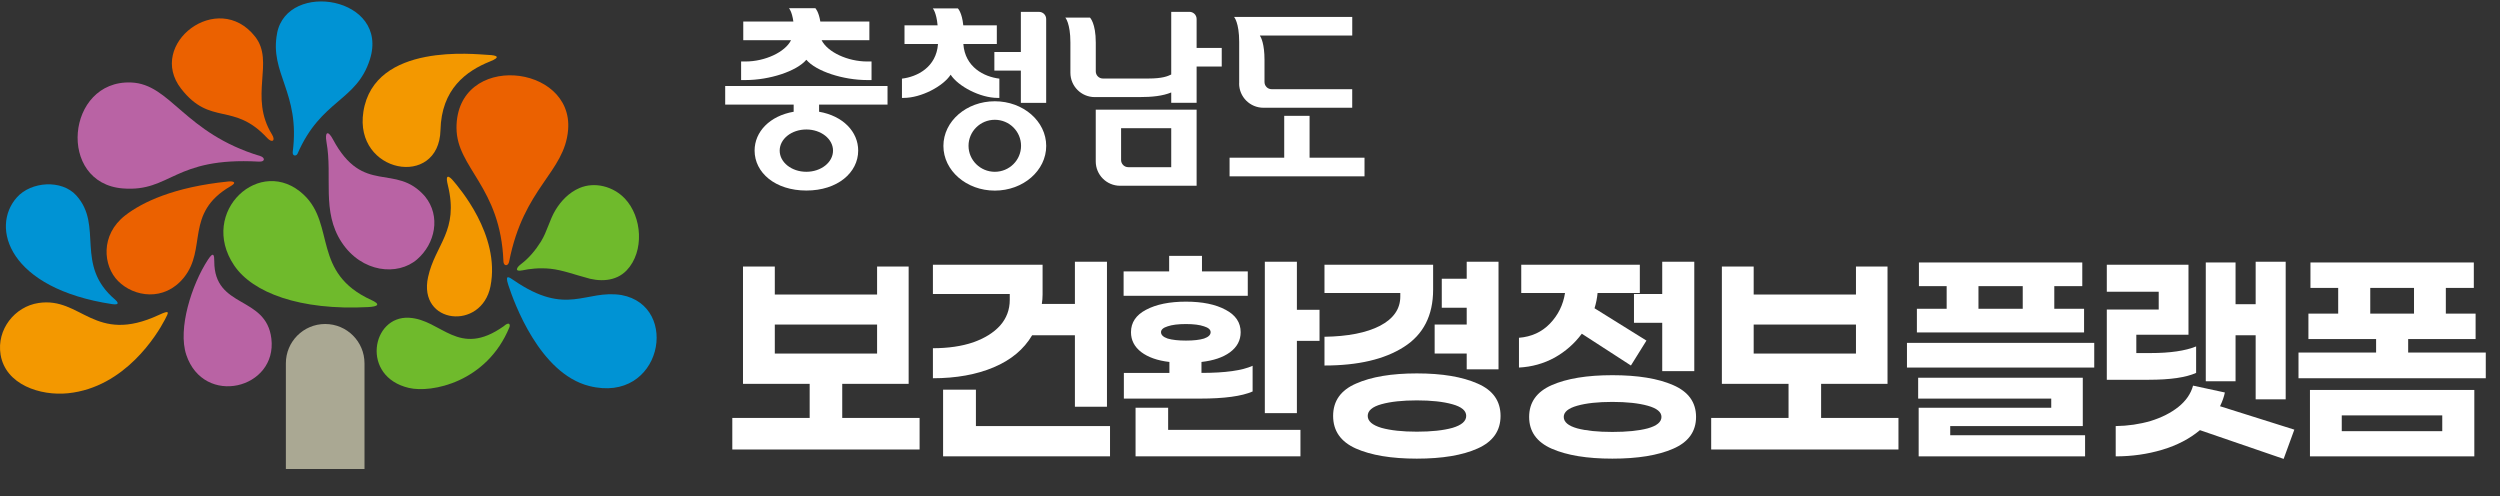 <svg width="262" height="52" viewBox="0 0 262 52" fill="none" xmlns="http://www.w3.org/2000/svg">
<rect x="0" y="0" width="262" height="52" fill="#333333" stroke="none"/>
<path fill-rule="evenodd" clip-rule="evenodd" d="M31.842 20.417C27.326 16.154 20.755 22.177 24.535 27.808C26.468 30.684 31.444 32.556 38.581 32.182C39.599 32.129 39.931 31.903 38.92 31.443C32.673 28.603 35.171 23.564 31.842 20.419V20.417Z" fill="#6FBA2C"/>
<path fill-rule="evenodd" clip-rule="evenodd" d="M17.251 33.557C17.717 32.672 17.84 32.454 16.643 33.009C9.87 36.157 8.541 31.079 4.043 31.753C1.545 32.126 -0.371 34.532 0.061 37.168C0.58 40.315 4.229 41.511 7.132 41.212C13.112 40.601 16.483 35.019 17.249 33.554L17.251 33.557Z" fill="#F39800"/>
<path fill-rule="evenodd" clip-rule="evenodd" d="M12.073 31.409C12.313 31.61 12.624 32.003 11.753 31.872C0.923 30.237 -1.043 23.831 1.772 20.681C3.266 19.01 6.462 18.794 7.99 20.477C10.885 23.668 7.766 27.766 12.073 31.406V31.409Z" fill="#0093D4"/>
<path fill-rule="evenodd" clip-rule="evenodd" d="M51.122 5.751C52.177 5.79 52.449 6.003 51.379 6.43C48.833 7.448 46.265 9.34 46.163 13.627C46.015 19.805 37.075 18.166 38.083 11.709C39.221 4.398 49.898 5.705 51.122 5.751Z" fill="#F39800"/>
<path fill-rule="evenodd" clip-rule="evenodd" d="M19.52 37.182C21.358 42.675 29.076 40.759 28.439 35.48C27.888 30.936 22.456 32.393 22.456 27.393C22.456 26.784 22.405 26.282 21.794 27.216C20.092 29.818 18.61 34.462 19.522 37.182H19.52Z" fill="#B963A4"/>
<path fill-rule="evenodd" clip-rule="evenodd" d="M52.778 34.195C48.028 37.553 46.289 33.492 42.87 33.3C38.932 33.079 37.79 39.476 42.856 40.655C45.205 41.21 50.998 40.078 53.38 34.311C53.506 34.008 53.375 33.661 52.778 34.197V34.195Z" fill="#6FBA2C"/>
<path fill-rule="evenodd" clip-rule="evenodd" d="M51.404 29.992C52.468 24.595 47.987 19.553 47.56 19.017C47.449 18.877 46.535 17.776 46.932 19.393C48.116 24.221 45.62 25.591 44.864 29.03C43.773 33.981 50.475 34.697 51.406 29.99L51.404 29.992Z" fill="#F39800"/>
<path d="M23.909 19.022C18.227 19.597 14.915 21.185 13.125 22.572C10.489 24.616 10.802 27.876 12.378 29.457C14.032 31.12 17.204 31.632 19.26 29.103C21.738 26.05 19.314 22.327 24.171 19.512C24.884 19.1 24.438 18.969 23.906 19.022H23.909Z" fill="#EB6100"/>
<path fill-rule="evenodd" clip-rule="evenodd" d="M60.722 19.708C59.651 20.169 58.816 21.023 58.218 22.009C57.587 23.05 57.337 24.272 56.697 25.305C56.142 26.197 55.434 27.056 54.599 27.681C54.136 28.026 53.879 28.513 54.764 28.329C55.472 28.181 56.476 28.043 57.694 28.166C58.913 28.285 60.531 28.877 61.266 29.054C62.776 29.556 64.539 29.534 65.681 28.326C67.544 26.362 67.304 22.722 65.478 20.802C64.282 19.546 62.342 19.012 60.722 19.708Z" fill="#6FBA2C"/>
<path fill-rule="evenodd" clip-rule="evenodd" d="M65.127 30.919C61.31 30.322 59.436 33.225 53.819 29.357C53.32 29.015 52.901 28.729 53.269 29.864C53.873 31.712 56.552 39.132 61.742 40.451C69.344 42.381 71.357 32.068 65.125 30.919H65.127Z" fill="#0093D4"/>
<path fill-rule="evenodd" clip-rule="evenodd" d="M29.043 3.474C28.218 7.696 31.482 9.694 30.68 15.901C30.617 16.396 31.06 16.384 31.182 16.108C33.657 10.414 37.358 10.634 38.76 6.243C40.852 -0.321 30.124 -2.094 29.04 3.474H29.043Z" fill="#0093D4"/>
<path fill-rule="evenodd" clip-rule="evenodd" d="M12.877 19.748C17.912 20.143 18.173 16.433 27.119 16.937C27.846 16.978 27.759 16.501 27.289 16.36C19.27 13.94 17.904 8.804 13.733 8.644C6.922 8.385 5.957 19.207 12.875 19.748H12.877Z" fill="#B963A4"/>
<path fill-rule="evenodd" clip-rule="evenodd" d="M18.978 9.293C22.062 13.261 24.463 10.642 28.001 14.461C28.518 15.019 28.906 14.747 28.506 14.095C26.039 10.101 28.814 6.488 26.74 3.845C22.836 -1.134 15.348 4.628 18.978 9.293Z" fill="#EB6100"/>
<path fill-rule="evenodd" clip-rule="evenodd" d="M47.842 13.399C47.842 17.606 52.464 19.551 52.76 27.395C52.779 27.914 53.257 27.929 53.357 27.417C54.884 19.607 59.167 18.096 59.538 13.605C60.108 6.667 47.84 5.411 47.84 13.399H47.842Z" fill="#EB6100"/>
<path fill-rule="evenodd" clip-rule="evenodd" d="M43.719 27.175C45.592 25.553 46.236 22.67 44.537 20.579C41.418 17.008 38.072 20.562 34.888 14.597C34.364 13.615 34.025 13.828 34.216 14.888C34.871 18.533 33.675 22.151 35.802 25.386C37.912 28.589 41.68 28.945 43.722 27.175H43.719Z" fill="#B963A4"/>
<path fill-rule="evenodd" clip-rule="evenodd" d="M34.079 33.955C31.802 33.955 29.959 35.8 29.959 38.075V49.152H38.199V38.075C38.199 35.8 36.353 33.955 34.079 33.955Z" fill="#AAA893"/>
<path d="M260.509 39.64H240.883V36.947H249.016V35.533H241.923V32.867H245.043V30.173H242.136V27.507H259.256V30.173H256.323V32.867H259.443V35.533H252.376V36.947H260.509V39.64ZM252.989 32.867V30.173H248.403V32.867H252.989ZM259.309 40.867V47.827H242.083V40.867H259.309ZM255.949 45.187V43.533H245.416V45.187H255.949Z" fill="white"/>
<path d="M231.166 39.96V27.506H234.286V31.88H236.393V27.427H239.54V41.853H236.393V35.133H234.286V39.96H231.166ZM230.153 39.08C229.086 39.56 227.433 39.8 225.193 39.8H220.793V32.44H226.233V30.573H220.793V27.747H229.353V35.08H223.886V37H225.38C227.424 37 229.015 36.769 230.153 36.306V39.08ZM230.553 45.08C229.469 45.986 228.153 46.671 226.606 47.133C225.06 47.595 223.433 47.827 221.726 47.827V44.653C223.006 44.635 224.224 44.458 225.38 44.12C226.535 43.764 227.504 43.275 228.286 42.653C229.086 42.013 229.602 41.267 229.833 40.413L233.166 41.133C233.077 41.578 232.909 42.058 232.66 42.573L240.446 45.026L239.326 48.093L230.553 45.08Z" fill="white"/>
<path d="M200.89 34.84V32.36H204.01V29.987H201.103V27.507H218.223V29.987H215.29V32.36H218.41V34.84H200.89ZM211.983 32.36V29.987H207.343V32.36H211.983ZM219.476 38.52H199.85V35.933H219.476V38.52ZM218.516 45.613V47.827H201.076V42.733H214.97V41.773H201.023V39.587H218.276V44.653H204.383V45.613H218.516Z" fill="white"/>
<path d="M198.959 47.107H179.332V43.8H187.439V40.227H180.452V27.933H183.785V30.867H194.505V27.933H197.812V40.227H190.852V43.8H198.959V47.107ZM194.505 37.053V34.013H183.785V37.053H194.505Z" fill="white"/>
<path d="M174.201 27.427H177.561V38.893H174.201V33.827H171.241V30.813H174.201V27.427ZM165.774 34.973C165.01 36.004 164.059 36.84 162.921 37.48C161.783 38.102 160.539 38.449 159.188 38.52V35.4C160.503 35.293 161.588 34.795 162.441 33.907C163.294 33.018 163.819 31.951 164.014 30.706H159.427V27.747H171.854V30.706H167.427C167.374 31.258 167.267 31.791 167.107 32.306L172.548 35.693L170.921 38.306L165.774 34.973ZM168.974 39.32C171.641 39.32 173.765 39.666 175.347 40.36C176.947 41.053 177.747 42.164 177.747 43.693C177.747 45.222 176.947 46.333 175.347 47.026C173.765 47.72 171.641 48.066 168.974 48.066C166.325 48.066 164.21 47.72 162.627 47.026C161.045 46.333 160.254 45.222 160.254 43.693C160.254 42.164 161.045 41.053 162.627 40.36C164.21 39.666 166.325 39.32 168.974 39.32ZM168.974 45.267C170.503 45.267 171.739 45.142 172.681 44.893C173.641 44.627 174.121 44.227 174.121 43.693C174.121 43.178 173.641 42.786 172.681 42.52C171.721 42.253 170.485 42.12 168.974 42.12C167.463 42.12 166.236 42.253 165.294 42.52C164.352 42.786 163.881 43.178 163.881 43.693C163.881 44.227 164.352 44.627 165.294 44.893C166.236 45.142 167.463 45.267 168.974 45.267Z" fill="white"/>
<path d="M150.351 37.053V34.013H153.711V32.253H151.098V29.213H153.711V27.427H157.045V38.706H153.711V37.053H150.351ZM150.191 30.36C150.191 33.062 149.169 35.062 147.125 36.36C145.098 37.658 142.325 38.306 138.805 38.306V35.293C141.258 35.258 143.196 34.875 144.618 34.147C146.04 33.4 146.751 32.378 146.751 31.08V30.706H138.805V27.747H150.191V30.36ZM148.485 39.133C151.134 39.133 153.258 39.489 154.858 40.2C156.458 40.893 157.258 42.022 157.258 43.587C157.258 45.151 156.458 46.289 154.858 47C153.276 47.711 151.151 48.066 148.485 48.066C145.818 48.066 143.685 47.711 142.085 47C140.502 46.289 139.711 45.151 139.711 43.587C139.711 42.022 140.511 40.893 142.111 40.2C143.711 39.489 145.836 39.133 148.485 39.133ZM148.485 45.24C150.014 45.24 151.258 45.106 152.218 44.84C153.178 44.555 153.658 44.138 153.658 43.587C153.658 43.035 153.169 42.627 152.191 42.36C151.231 42.093 149.996 41.96 148.485 41.96C146.974 41.96 145.738 42.093 144.778 42.36C143.818 42.627 143.338 43.035 143.338 43.587C143.338 44.138 143.818 44.555 144.778 44.84C145.738 45.106 146.974 45.24 148.485 45.24Z" fill="white"/>
<path d="M117.754 31V28.44H122.527V26.813H125.967V28.44H130.767V31H117.754ZM138.287 35.72H135.914V43.293H132.554V27.427H135.914V32.467H138.287V35.72ZM131.274 41.027C130.136 41.524 128.296 41.773 125.754 41.773H117.781V39.08H122.554V37.933C121.309 37.791 120.323 37.444 119.594 36.893C118.883 36.342 118.527 35.649 118.527 34.813C118.527 33.8 119.052 33.018 120.101 32.467C121.167 31.898 122.563 31.613 124.287 31.613C126.012 31.613 127.398 31.898 128.447 32.467C129.496 33.018 130.021 33.8 130.021 34.813C130.021 35.667 129.647 36.369 128.901 36.92C128.172 37.453 127.176 37.791 125.914 37.933V39.08C128.403 39.08 130.189 38.831 131.274 38.333V41.027ZM121.674 34.813C121.674 35.098 121.905 35.32 122.367 35.48C122.847 35.622 123.487 35.693 124.287 35.693C125.087 35.693 125.718 35.622 126.181 35.48C126.643 35.32 126.874 35.098 126.874 34.813C126.874 34.547 126.643 34.342 126.181 34.2C125.718 34.04 125.087 33.96 124.287 33.96C123.469 33.96 122.829 34.04 122.367 34.2C121.905 34.342 121.674 34.547 121.674 34.813ZM136.287 45.053V47.827H119.007V42.733H122.421V45.053H136.287Z" fill="white"/>
<path d="M108.17 35.133C107.298 36.609 105.956 37.729 104.143 38.493C102.33 39.258 100.205 39.64 97.769 39.64V36.493C99.37 36.493 100.774 36.289 101.983 35.88C103.192 35.453 104.134 34.867 104.81 34.12C105.485 33.355 105.823 32.458 105.823 31.427V30.813H97.769V27.747H109.263V30.866C109.263 31.204 109.236 31.533 109.183 31.853H112.65V27.427H116.01V42.627H112.65V35.133H108.17ZM116.33 47.827H98.836V40.84H102.276V44.653H116.33V47.827Z" fill="white"/>
<path d="M96.373 47.107H76.746V43.8H84.853V40.227H77.866V27.933H81.199V30.867H91.919V27.933H95.226V40.227H88.266V43.8H96.373V47.107ZM91.919 37.053V34.013H81.199V37.053H91.919Z" fill="white"/>
<path d="M84.504 6.264C85.524 7.468 88.352 8.39 90.884 8.39H91.337V6.444H90.884C88.833 6.444 86.731 5.464 86.102 4.21H91.11V2.256H85.969C85.801 1.198 85.45 0.862 85.45 0.862H82.688C82.688 0.862 83 1.202 83.145 2.256H77.894V4.21H82.903C82.278 5.468 80.172 6.444 78.125 6.444H77.668V8.39H78.125C80.656 8.39 83.481 7.468 84.504 6.264Z" fill="white"/>
<path d="M93.013 10.964V9.015H76V10.964H83.176V11.71C80.672 12.144 79.082 13.804 79.082 15.781C79.082 18.097 81.246 19.968 84.508 19.968C87.77 19.968 89.938 18.093 89.938 15.781C89.938 13.804 88.348 12.144 85.84 11.71V10.964H93.017H93.013ZM87.301 15.785C87.301 17.015 86.047 18.003 84.504 18.003C82.961 18.003 81.711 17.015 81.711 15.785C81.711 14.554 82.961 13.57 84.504 13.57C86.047 13.57 87.301 14.562 87.301 15.785Z" fill="white"/>
<path d="M137.243 16.527V12.14H134.586V16.527H128.859V18.48H143.001V16.527H137.243Z" fill="white"/>
<path d="M129.859 8.741C129.859 10.155 131 11.292 132.41 11.292H141.712V9.347H133.266C132.852 9.347 132.52 9.011 132.52 8.597V6.276C132.52 4.612 132.164 3.917 132.031 3.721H141.716V1.772H129.328C129.328 1.772 129.867 2.354 129.867 4.389V8.741H129.859Z" fill="white"/>
<path d="M125.405 5.03V1.991C125.405 1.577 125.069 1.241 124.655 1.241H122.745V7.808C122.378 7.983 121.842 8.229 120.342 8.229H115.584C115.174 8.229 114.838 7.897 114.838 7.483V4.46C114.838 2.42 114.229 1.842 114.229 1.842H111.643C111.643 1.842 112.178 2.42 112.178 4.46V7.628C112.178 9.034 113.318 10.175 114.725 10.175H119.37C120.772 10.175 121.854 10.054 122.745 9.69V10.773H125.405V6.975H128.038V5.026H125.405V5.03Z" fill="white"/>
<path d="M114.834 16.921C114.834 18.324 115.975 19.468 117.385 19.468H125.405V11.491H114.834V16.925V16.921ZM117.49 13.437H122.745V17.519H118.237C117.826 17.519 117.49 17.183 117.49 16.769V13.433V13.437Z" fill="white"/>
<path d="M104.256 10.613C101.279 10.613 98.869 12.71 98.869 15.293C98.869 17.875 101.279 19.976 104.256 19.976C107.233 19.976 109.643 17.879 109.643 15.293C109.643 12.706 107.233 10.613 104.256 10.613ZM104.256 18.004C102.737 18.004 101.502 16.785 101.502 15.281C101.502 13.777 102.733 12.554 104.256 12.554C105.78 12.554 107.006 13.773 107.006 15.281C107.006 16.789 105.776 18.004 104.256 18.004Z" fill="white"/>
<path d="M108.897 1.245H106.986V5.448H104.209V7.397H106.986V10.78H109.639V1.991C109.639 1.581 109.307 1.245 108.897 1.245Z" fill="white"/>
<path d="M99.627 7.827C100.412 9.042 102.717 10.261 104.557 10.261H104.733V8.241C103.139 8.05 101.131 7.046 100.959 4.608H104.467V2.655H100.952C100.819 1.299 100.385 0.881 100.385 0.881H97.76C97.76 0.881 98.139 1.299 98.26 2.655H94.791V4.608H98.303C98.127 7.046 96.123 8.05 94.525 8.241V10.261H94.701C96.541 10.261 98.842 9.042 99.631 7.827H99.627Z" fill="white"/>
</svg>
